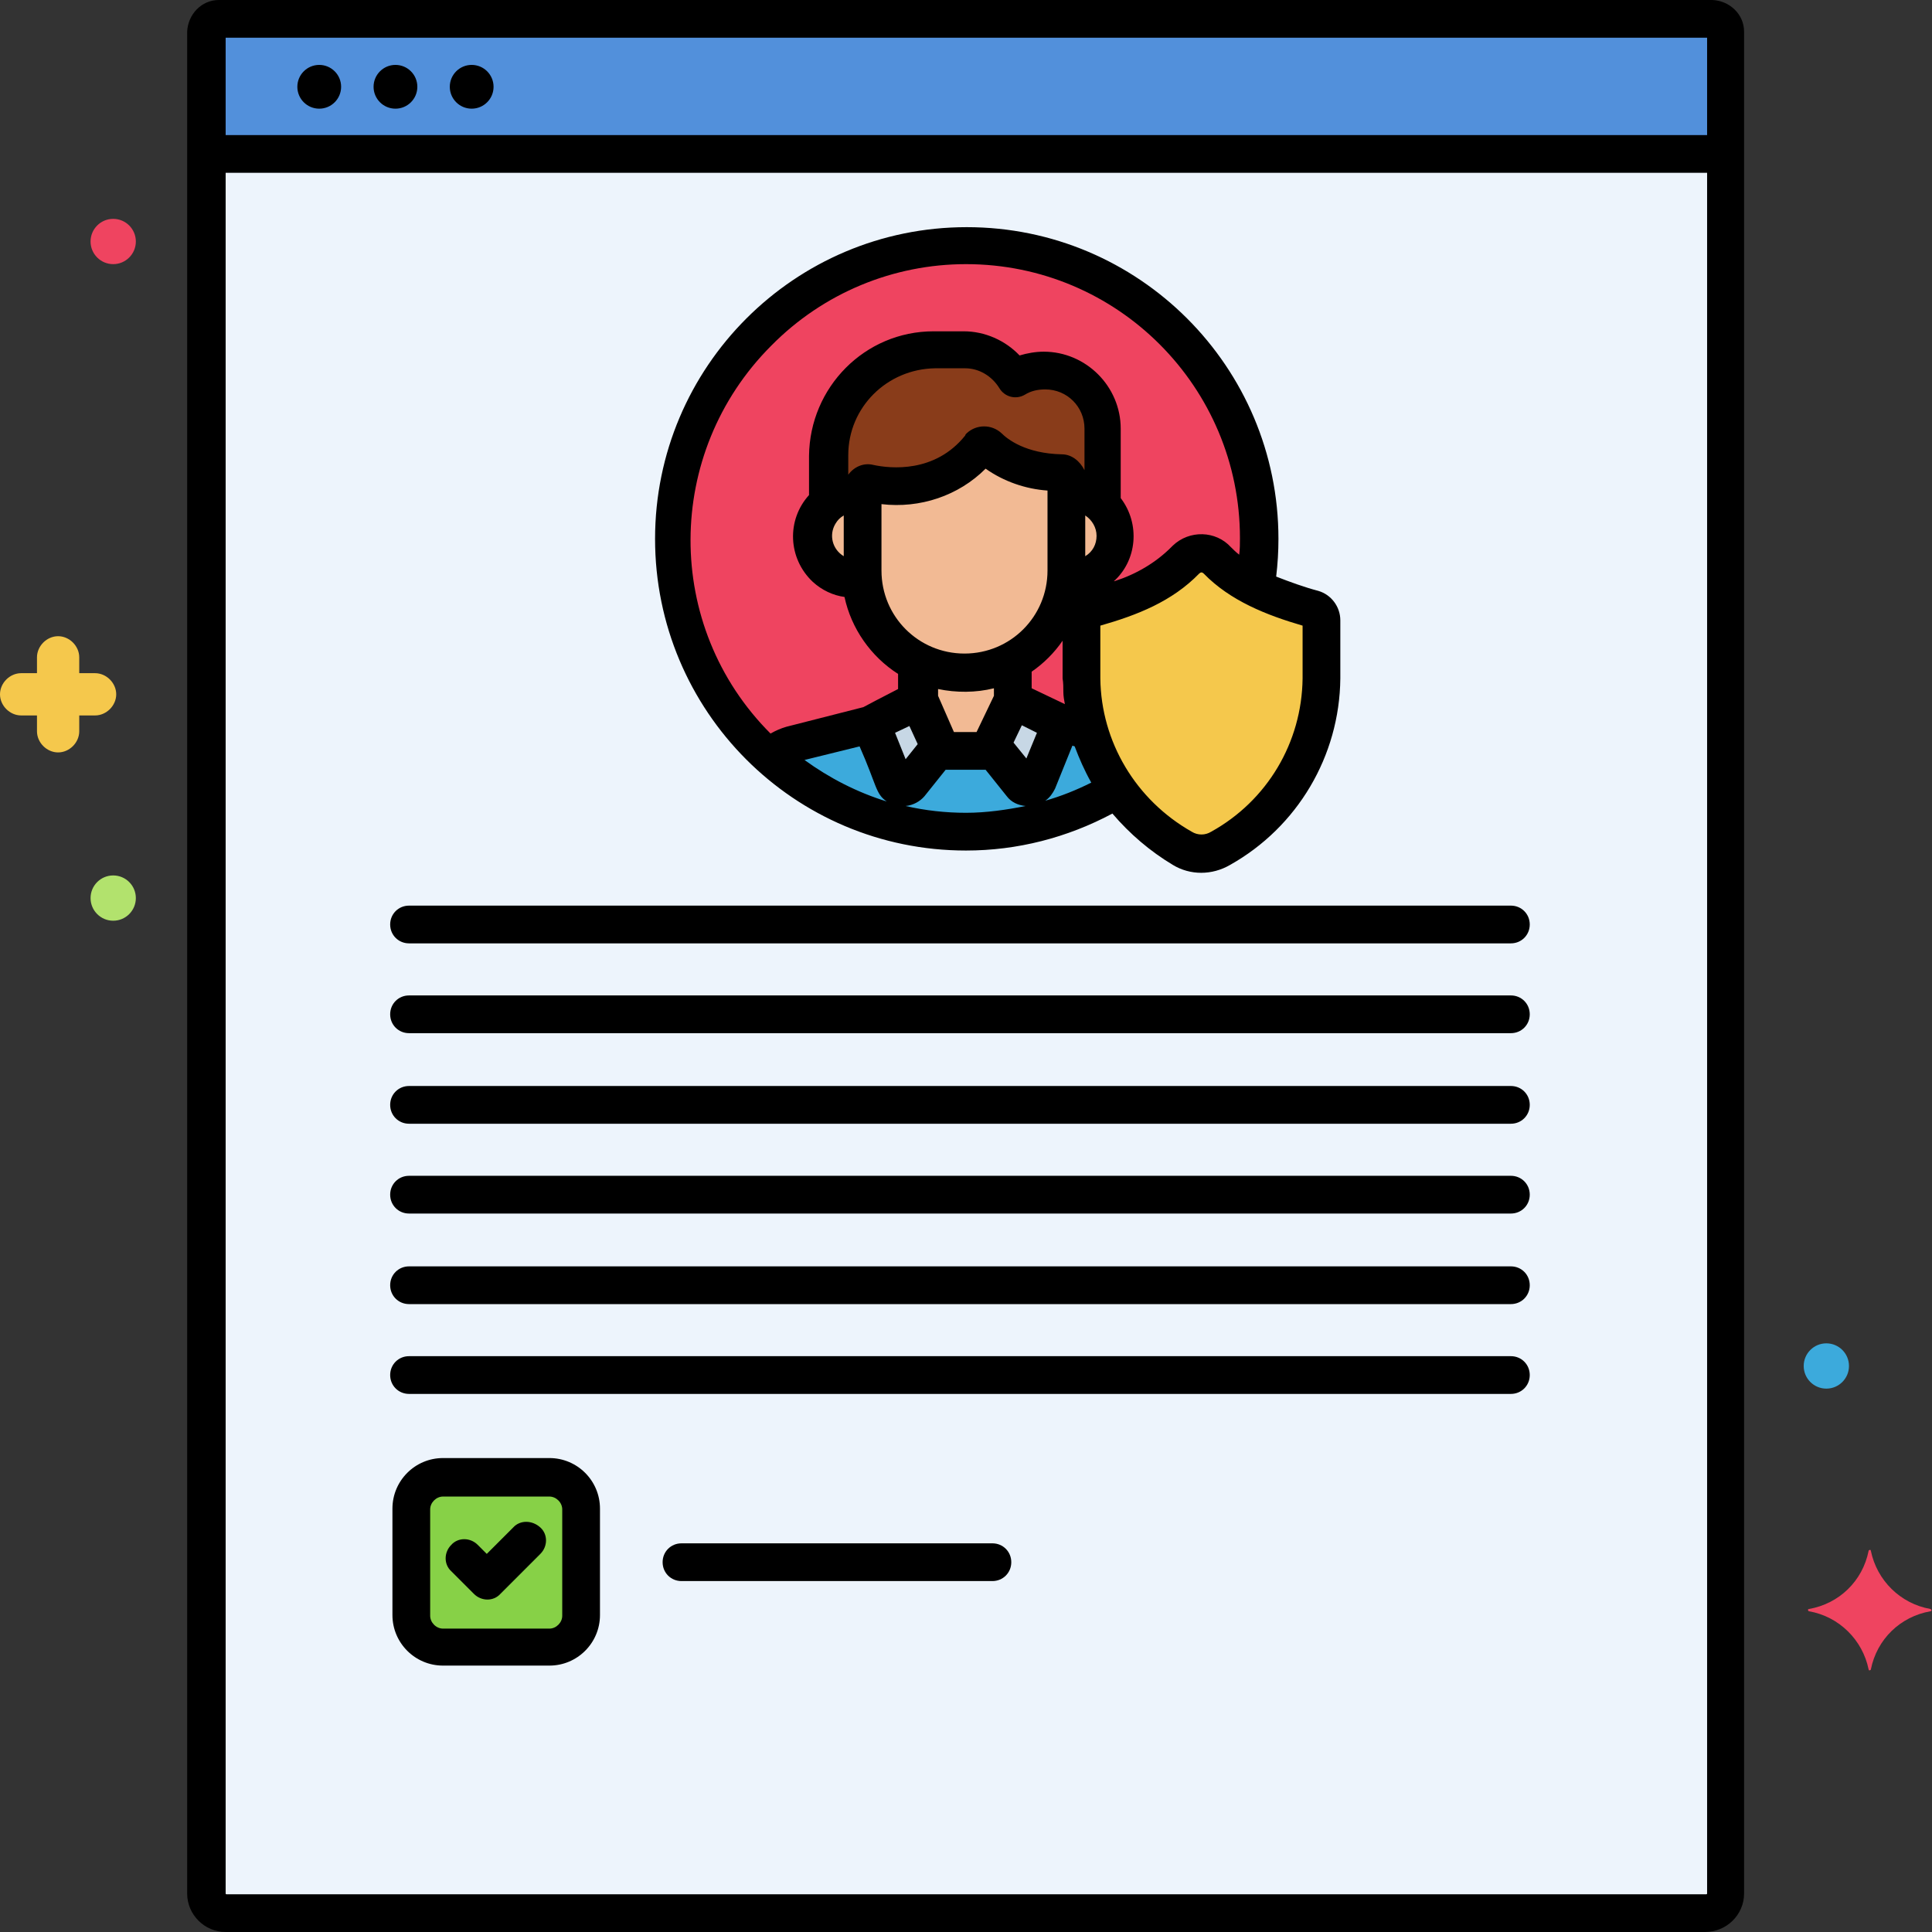 <svg id="Layer_1" enable-background="new 0 0 256 256" height="512" viewBox="0 0 256 256" width="512" xmlns="http://www.w3.org/2000/svg"><rect x="0" y="0" width="256" height="256" fill="#333333" stroke="none"/><g id="Layer_39"><g><path d="m227 2.5h-198c-.9 0-1.6.7-1.6 1.7v246.7c0 1.4 1.2 2.6 2.6 2.6h196c1.4 0 2.6-1.2 2.6-2.6v-246.7c0-1-.7-1.7-1.6-1.7z" fill="#edf4fc"/><path d="m227 2.5h-198c-.9 0-1.6.7-1.6 1.7v16.3h201.3v-16.3c-.1-1-.8-1.7-1.7-1.7z" fill="#5290db"/><circle cx="42.3" cy="11.5" r="2.9"/><circle cx="52.4" cy="11.5" r="2.9"/><circle cx="62.5" cy="11.5" r="2.9"/><path d="m143.4 89.9v-7.7c0-.7.5-1.3 1.1-1.5 5.1-1.5 9.4-3.1 12.6-6.4 1.1-1.2 2.9-1.2 4.1-.2.1 0 .1.1.2.2 1.4 1.5 3.1 2.7 4.9 3.6 3.6-21.2-10.6-41.3-31.8-44.9s-41.3 10.5-44.9 31.7 10.6 41.3 31.8 44.9c9.2 1.6 18.7-.2 26.7-5.1-3.1-4.2-4.7-9.4-4.7-14.6z" fill="#ef4460"/><path d="m144.4 96.8-3.8-1-6.3-3.1-2.9 6c-.2.4-.7.7-1.2.7h-4.5c-.5 0-1-.3-1.2-.8l-2.7-6-6.3 3.1-10.5 2.8c-1.1.3-2.1.9-2.8 1.8 12.7 11.4 31.4 13.1 45.9 4.2-1.7-2.3-2.9-4.9-3.7-7.7z" fill="#3caadc"/><path d="m255.8 213.2c-4-.7-7.1-3.8-7.9-7.7 0-.1-.1-.2-.2-.1-.1 0-.1.1-.1.1-.8 4-3.9 7-7.9 7.7-.1 0-.2.1-.1.2 0 .1.1.1.1.1 4 .7 7.1 3.8 7.9 7.7 0 .1.1.2.2.1.1 0 .1-.1.1-.1.8-4 3.9-7 7.9-7.7.1 0 .2-.1.1-.2.1 0 0 0-.1-.1z" fill="#ef4460"/><circle cx="15" cy="119" fill="#b2e26d" r="3"/><circle cx="15" cy="32" fill="#ef4460" r="3"/><circle cx="242" cy="181" fill="#3caadc" r="3"/><path d="m12.6 89.2h-2.1v-2.1c0-1.5-1.3-2.8-2.8-2.8s-2.8 1.3-2.8 2.8v2.1h-2.1c-1.5 0-2.8 1.3-2.8 2.8s1.3 2.8 2.8 2.8h2.1v2.1c0 1.5 1.3 2.8 2.8 2.8s2.8-1.3 2.8-2.8v-2.1h2.1c1.5 0 2.8-1.3 2.8-2.8s-1.3-2.8-2.8-2.8z" fill="#f5c84c"/><path d="m127.8 89.2c-2.1 0-4.2-.5-6-1.4v5l2.7 6c.2.5.7.8 1.2.8h4.5c.5 0 .9-.3 1.2-.7l2.9-6v-5.2c-2 .9-4.3 1.5-6.5 1.5z" fill="#f2ba94"/><path d="m140.5 95.9-3.1 7.7c-.2.6-.9.9-1.5.6-.2-.1-.3-.2-.5-.3l-4.1-5.1 2.9-6z" fill="#c7d7e5"/><path d="m118.6 103.6c.2.6.9.9 1.5.6.2-.1.3-.2.5-.3l4-5c0-.1-.1-.1-.1-.2l-2.7-6-4.2 2.1-2.1 1z" fill="#c7d7e5"/><g fill="#f2ba94"><path d="m142.2 65.4c-.3 0-.6 0-.9.1v10.2.9c3.1.5 6-1.6 6.5-4.7s-1.6-6-4.7-6.5c-.3 0-.6 0-.9 0z"/><path d="m114.3 75.7v-10.3c-3.1-.5-6 1.6-6.5 4.7s1.6 6 4.7 6.5c.6.1 1.2.1 1.8 0 0-.3 0-.6 0-.9z"/><path d="m129.8 59.3c-4.9 6.2-12.2 5.3-14.7 4.8-.4-.1-.8.2-.9.6v.1 10.9c0 7.5 6.1 13.5 13.5 13.5 7.5 0 13.5-6.1 13.5-13.5v-12c0-.1 0-.1 0-.2 0-.4-.3-.7-.7-.7-5.6-.2-8.6-2.4-9.7-3.5-.2-.4-.6-.4-1 0 .1-.1 0-.1 0 0z"/></g><path d="m113.4 65.4c.3 0 .6 0 .9.1v-.6c0-.4.3-.7.7-.7h.1c2.4.5 9.7 1.4 14.7-4.8.2-.3.7-.4 1-.1 0 0 0 0 .1.1 1.1 1.1 4.1 3.3 9.7 3.5.4 0 .7.3.7.7v.2 1.8c1.7-.3 3.5.3 4.8 1.5v-10.3c0-4.3-3.5-7.7-7.7-7.7-1.4 0-2.8.4-3.9 1.1-1.4-2.3-3.9-3.8-6.6-3.8h-4c-7.7 0-13.9 6.3-14 14v6.3c1-.9 2.2-1.3 3.5-1.3z" fill="#893c1a"/><path d="m58.7 195.7h14.1c2.3 0 4.2 1.9 4.2 4.2v14.1c0 2.3-1.9 4.2-4.2 4.2h-14.1c-2.3 0-4.2-1.9-4.2-4.2v-14.1c0-2.3 1.9-4.2 4.2-4.2z" fill="#87d147"/><path d="m175.1 82.2c0-.7-.5-1.3-1.1-1.5-5.1-1.5-9.4-3.1-12.6-6.4-1.1-1.2-2.9-1.2-4.1-.2-.1 0-.1.1-.2.2-3.2 3.4-7.5 5-12.6 6.4-.7.2-1.1.8-1.1 1.5v7.7c.1 9.3 5.2 17.9 13.3 22.5 1.6.9 3.5.9 5.1 0 8.1-4.6 13.2-13.2 13.3-22.5z" fill="#f5c84c"/><path d="m231.1 250.9v-246.7c0-2.3-1.9-4.1-4.2-4.2h-197.9c-2.3 0-4.1 1.9-4.2 4.2v246.7c0 2.8 2.3 5.1 5.1 5.1h196c2.9 0 5.2-2.3 5.2-5.1zm-201.2-245.9h196.3v12.9h-196.3zm0 245.9v-228h196.3v228c0 .1-.1.1-.1.1h-196.1c-.1 0-.1-.1-.1-.1z"/><path d="m200.2 120h-146c-1.4 0-2.5 1.1-2.5 2.5s1.1 2.5 2.5 2.5h146c1.4 0 2.5-1.1 2.5-2.5s-1.1-2.5-2.5-2.5z"/><path d="m200.2 131.9h-146c-1.4 0-2.5 1.1-2.5 2.5s1.1 2.5 2.5 2.5h146c1.4 0 2.5-1.1 2.5-2.5s-1.1-2.5-2.5-2.5z"/><path d="m200.2 143.9h-146c-1.4 0-2.5 1.1-2.5 2.5s1.1 2.5 2.5 2.5h146c1.4 0 2.5-1.1 2.5-2.5s-1.1-2.5-2.5-2.5z"/><path d="m200.2 155.8h-146c-1.4 0-2.5 1.1-2.5 2.5s1.1 2.5 2.5 2.5h146c1.4 0 2.5-1.1 2.5-2.5s-1.1-2.5-2.5-2.5z"/><path d="m200.2 167.8h-146c-1.4 0-2.5 1.1-2.5 2.5s1.1 2.5 2.5 2.5h146c1.4 0 2.5-1.1 2.5-2.5s-1.1-2.5-2.5-2.5z"/><path d="m200.2 179.7h-146c-1.4 0-2.5 1.1-2.5 2.5s1.1 2.5 2.5 2.5h146c1.4 0 2.5-1.1 2.5-2.5s-1.1-2.5-2.5-2.5z"/><path d="m131.5 204.5h-41.2c-1.4 0-2.5 1.1-2.5 2.5s1.1 2.5 2.5 2.5h41.2c1.4 0 2.5-1.1 2.5-2.5s-1.1-2.5-2.5-2.5z"/><path d="m128 112.7c6.8 0 13.4-1.7 19.4-4.9 2.3 2.7 5 5 8 6.8 2.3 1.4 5.2 1.4 7.6 0 8.9-5 14.5-14.4 14.6-24.7v-7.7c0-1.8-1.2-3.4-2.9-3.9-1.9-.5-3.8-1.2-5.6-1.9.2-1.7.3-3.3.3-5 0-22.8-18.5-41.3-41.3-41.3s-41.3 18.5-41.3 41.3 18.4 41.3 41.2 41.3zm-21.4-12 7.3-1.8c2.3 5.2 2.1 6.3 3.6 7.3-3.9-1.2-7.6-3.1-10.9-5.5zm12-3.6 1.9-.9 1.1 2.4-1.6 2zm22.3-5.4c0 .5.1 1.1.2 1.6l-4.4-2.1v-2.2c1.6-1.1 3-2.5 4.1-4.1v5c.1.6.1 1.2.1 1.8zm-.2-31.5c-4.8-.1-7.2-2-8-2.8-1.3-1.2-3.3-1.2-4.6 0-.1.1-.2.2-.2.3-4 5-9.9 4.4-12.2 3.9-1.2-.3-2.5.2-3.3 1.3v-2.6c0-6.3 5.1-11.4 11.5-11.5h4c1.8 0 3.5 1 4.5 2.6.7 1.2 2.2 1.6 3.4.9.8-.5 1.7-.7 2.7-.7 2.9 0 5.2 2.3 5.2 5.2v5.5c-.6-1.2-1.7-2.1-3-2.1zm-23.9 6.6c5.1.6 10.2-1.1 13.8-4.7 2.4 1.7 5.3 2.7 8.2 2.9v10.6c0 6.1-4.9 11-11 11s-11-4.9-11-11zm14.9 24.4v1l-2.3 4.8h-3l-2.1-4.8v-.9c2.4.5 5 .5 7.4-.1zm-3.7 16.5c-2.7 0-5.4-.3-8-.9 1-.1 1.9-.6 2.5-1.3l2.8-3.5h.3 4.5.5l2.8 3.5c.6.8 1.5 1.2 2.5 1.3-2.5.5-5.2.9-7.9.9zm8-7.2-1.7-2.1 1.1-2.3 2 1zm2.5 5.6c.6-.4 1-1 1.3-1.6l2.3-5.7.3.1c.6 1.6 1.3 3.2 2.2 4.8-2 1-4 1.8-6.1 2.4zm5.3-32.4v-5.4c.9.6 1.5 1.6 1.5 2.7s-.5 2.1-1.5 2.7zm28.8 9.2v7c-.1 8.5-4.7 16.2-12.1 20.3-.8.5-1.8.5-2.6 0-7.4-4.2-12-11.9-12.1-20.3v-7c4.9-1.4 9.5-3.2 13.1-6.9.2-.2.4-.2.6 0 3.5 3.6 8.3 5.5 13.1 6.9zm-44.6-47.9c20.1 0 36.3 16.3 36.3 36.3 0 .7 0 1.5-.1 2.2-.4-.3-.9-.8-1.1-1-2-2.2-5.5-2.3-7.7-.2-.1.1-.2.2-.2.2-2.1 2.1-4.7 3.6-7.5 4.5-.1 0-.1 0-.2.1 3.2-2.8 3.6-7.7 1-11.1v-9.2c0-5.6-4.6-10.2-10.2-10.2-1.1 0-2.2.2-3.2.5-1.9-2-4.6-3.2-7.4-3.2h-4c-9.1 0-16.4 7.4-16.5 16.5v5.2c-3 3.3-2.8 8.4.5 11.5 1.2 1.1 2.7 1.8 4.2 2 .9 4.2 3.5 7.9 7.1 10.2v2l-2.9 1.5-1.7.9-10.2 2.6c-.7.2-1.4.5-2.1.9-14.2-14.2-14.1-37.2.1-51.4 6.9-7 16.2-10.8 25.8-10.8zm-16.2 33.3v5.4c-1.5-.9-2-2.8-1.1-4.3.3-.5.6-.8 1.1-1.1z"/><path d="m68 202.4-3.5 3.5-1.2-1.2c-1-1-2.6-1-3.5 0-1 1-1 2.6 0 3.5l3 3c1 1 2.6 1 3.5 0l5.3-5.3c1-1 1-2.6 0-3.5-1.1-1-2.7-1-3.6 0z"/><path d="m72.8 193.2h-14.1c-3.7 0-6.7 3-6.7 6.7v14.1c0 3.7 3 6.7 6.7 6.7h14.1c3.7 0 6.7-3 6.7-6.7v-14.1c0-3.7-3-6.7-6.7-6.7zm1.7 20.9c0 .9-.8 1.7-1.7 1.7h-14.1c-.9 0-1.7-.8-1.7-1.7v-14.1c0-.9.8-1.7 1.7-1.7h14.1c.9 0 1.7.8 1.7 1.7z"/></g></g></svg>